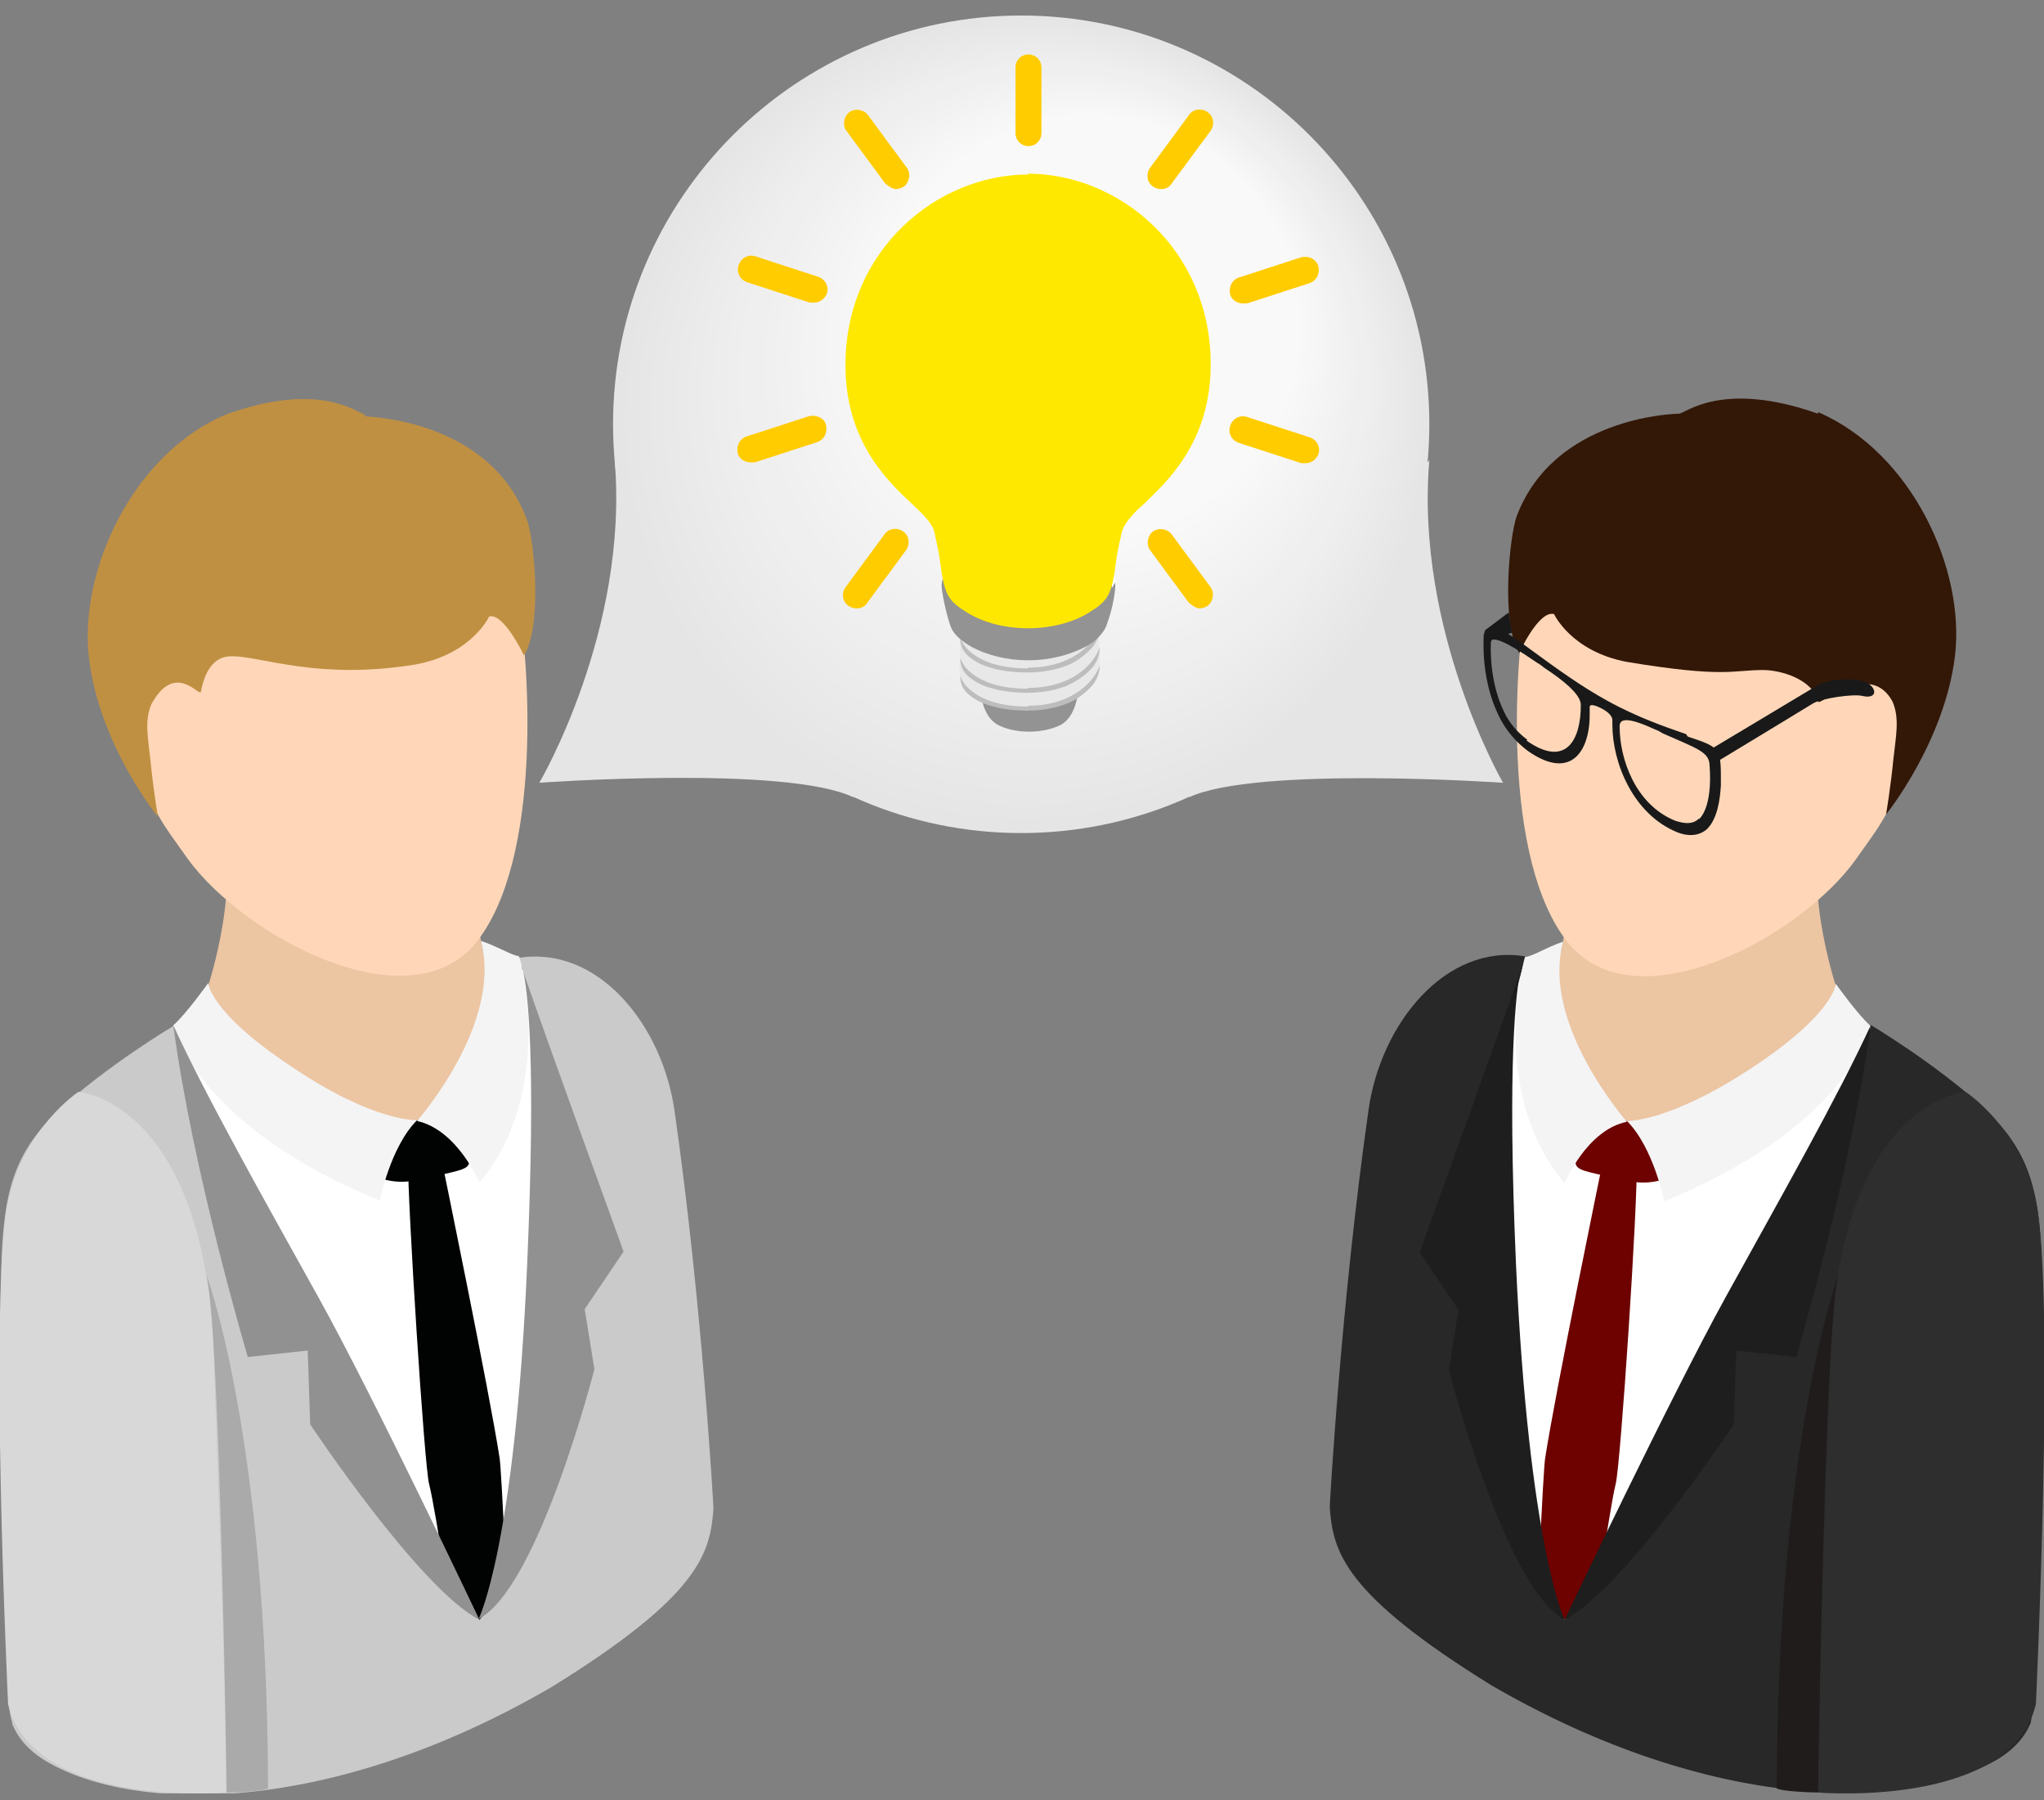 <svg width="92" height="81" viewBox="0 0 92 81" fill="none" xmlns="http://www.w3.org/2000/svg">
<rect x="0" y="0" width="92" height="81" fill="#808080" stroke="none"/>
<g clip-path="url(#clip0_15530_27692)">
<path d="M64.335 20.698L53.509 35.88C56.534 34.457 67.651 35.223 67.651 35.223C67.651 35.223 63.678 28.362 64.335 20.698Z" fill="#E5E5E5"/>
<path d="M84.199 46.136C84.199 46.136 84.199 47.121 80.518 52.413C76.836 57.705 70.421 72.851 70.421 72.851C70.421 72.851 68.052 62.997 68.635 43.033C65.063 42.45 62.147 46.063 61.6 49.931C60.361 58.581 59.851 67.705 59.851 67.814C59.996 69.822 60.47 71.72 67.141 75.844C77.091 81.61 85.84 81.501 89.849 79.201C90.651 78.727 91.161 78.143 91.416 77.486V77.413C91.453 77.267 91.599 76.61 91.599 76.099C91.599 56.391 93.166 53.617 89.339 49.895C87.115 47.851 84.163 46.099 84.163 46.099L84.199 46.136Z" fill="#282828"/>
<path d="M81.903 37.669C81.903 36.282 80.19 37.669 80.19 37.669L70.604 38.289C70.604 38.289 70.969 42.888 69.11 45.552C67.251 48.216 68.125 56.537 71.953 55.698C75.78 54.858 83.507 47.961 82.888 45.15C82.888 45.15 81.32 40.953 81.903 37.669Z" fill="#ECC5A3"/>
<path d="M79.133 21.61C73.155 20.041 69.692 21.756 68.89 25.698C68.088 29.64 67.578 38.764 70.603 42.45C73.629 46.136 81.028 42.194 83.543 38.654C84.673 37.048 85.402 36.209 85.511 34.384C85.584 33.472 85.584 33.399 85.84 32.45C86.532 29.603 85.111 23.143 79.133 21.574V21.61Z" fill="#FFD7B8"/>
<path d="M81.831 18.617C77.493 17.084 75.853 18.617 75.561 18.617C75.269 18.617 69.948 18.8 68.271 23.216C67.943 24.092 67.542 28.07 68.38 29.384C68.38 29.384 69.255 27.449 69.948 27.632C69.948 27.632 70.713 29.311 73.228 29.785C77.639 30.515 77.967 30.15 79.352 30.15C80.19 30.15 81.612 30.588 81.831 31.573C81.903 31.793 84.163 29.676 85.184 31.573C85.512 32.34 85.33 33.143 85.22 34.165C85.111 35.333 84.892 36.647 84.892 36.647C84.892 36.647 87.517 33.398 87.991 29.53C88.464 25.625 86.059 20.369 81.831 18.544V18.617Z" fill="#331707"/>
<path d="M73.228 50.442C73.228 50.442 71.114 61.61 70.422 72.888C70.422 72.888 82.523 53.618 84.2 46.172C82.523 48.143 79.644 52.267 73.228 50.479V50.442Z" fill="white"/>
<path d="M68.672 43.07C63.277 61.355 70.458 72.887 70.458 72.887C71.697 64.092 73.264 50.442 73.264 50.442C69 49.53 68.635 44.457 68.672 43.07Z" fill="white"/>
<path d="M72.134 52.304C72.134 52.304 69.984 62.742 69.546 65.625C69.51 65.807 69.4 67.596 69.291 70.15C69.473 70.223 69.619 70.406 69.546 70.661C69.4 71.318 69.619 71.793 69.984 72.34C70.093 72.486 70.457 72.888 70.457 72.888C70.457 72.888 71.077 72.231 71.332 71.866C71.514 71.61 71.77 71.501 71.952 71.245C72.316 69.055 72.572 67.377 72.717 66.793C72.936 66.063 73.738 53.909 73.665 52.304C73.629 50.698 72.389 51.501 72.134 52.304Z" fill="#6D0200"/>
<path d="M73.41 50.479C71.697 50.041 71.187 51.537 70.968 52.084C70.75 52.632 71.223 52.668 72.281 52.924C73.338 53.179 73.921 53.325 74.759 53.106C75.597 52.887 75.197 52.048 75.124 51.647C75.051 51.209 74.322 50.625 73.41 50.515V50.479Z" fill="#6D0200"/>
<path d="M82.633 44.238C82.633 44.238 82.633 45.552 78.878 48.033C75.124 50.515 73.228 50.442 73.228 50.442C74.431 51.647 74.905 54.055 74.905 54.055C83.252 50.661 84.2 46.172 84.2 46.172C83.617 45.661 82.633 44.274 82.633 44.274V44.238Z" fill="#F4F4F4"/>
<path d="M70.422 72.888C73.119 71.501 78.04 64.092 78.04 64.092L78.149 60.771L80.847 61.063C80.847 61.063 83.325 52.742 84.2 46.136C82.742 49.311 80.154 53.873 77.675 58.362C75.197 62.851 70.422 72.888 70.422 72.888Z" fill="#1E1E1E"/>
<path d="M70.348 42.377C69.583 42.632 69.073 42.997 68.635 43.07C68.635 43.07 66.922 49.055 70.421 53.252C70.421 53.252 71.405 50.844 73.228 50.479C73.228 50.479 69.364 46.099 70.348 42.413V42.377Z" fill="#F4F4F4"/>
<path d="M68.49 43.544C67.251 47.085 63.898 56.355 63.898 56.355L65.647 58.946L65.21 61.647C65.21 61.647 67.761 71.501 70.422 72.888C70.422 72.888 68.818 69.603 68.235 56.902C67.834 47.705 68.235 44.603 68.454 43.581L68.49 43.544Z" fill="#1E1E1E"/>
<path d="M88.464 49.128C88.464 49.128 82.778 49.53 82.377 60.99C82.231 65.479 81.83 75.515 81.83 80.661C81.83 80.661 90.505 81.391 91.635 76.683C91.635 76.683 92.51 58.289 91.635 54.019C90.906 50.698 88.464 49.128 88.464 49.128Z" fill="#2E2E2E"/>
<path d="M81.831 80.661C81.831 80.661 82.122 59.931 82.742 57.377C82.742 57.377 80.008 64.712 79.972 80.479C79.972 80.479 80.19 80.625 81.831 80.661Z" fill="#201C1C"/>
<path d="M23.365 43.07C23.948 63.033 21.579 72.887 21.579 72.887C21.579 72.887 15.163 57.741 11.482 52.449C7.8 47.157 7.8 46.172 7.8 46.172C7.8 46.172 4.848 47.924 2.625 49.968C-1.203 53.69 0.365 56.464 0.365 76.172C0.365 76.683 0.474 77.34 0.547 77.486V77.559C0.802 78.216 1.312 78.8 2.114 79.274C6.124 81.61 14.908 81.683 24.823 75.916C31.493 71.792 31.967 69.895 32.113 67.887C32.113 67.778 31.602 58.654 30.363 50.004C29.816 46.099 26.9 42.522 23.328 43.106L23.365 43.07Z" fill="#CACACA"/>
<path d="M21.396 38.289L11.81 37.669C11.81 37.669 10.133 36.282 10.097 37.669C10.68 40.953 9.112 45.15 9.112 45.15C8.529 47.961 16.22 54.858 20.047 55.698C23.875 56.537 24.786 48.216 22.891 45.552C21.032 42.888 21.396 38.289 21.396 38.289Z" fill="#ECC5A3"/>
<path d="M12.867 21.61C6.889 23.18 5.467 29.64 6.16 32.486C6.378 33.435 6.415 33.508 6.488 34.421C6.597 36.245 7.326 37.048 8.456 38.654C11.008 42.158 18.37 46.099 21.396 42.45C24.421 38.764 23.947 29.64 23.109 25.698C22.307 21.756 18.844 20.041 12.867 21.61Z" fill="#FFD7B8"/>
<path d="M16.439 18.654C16.147 18.654 14.507 17.085 10.169 18.654C5.941 20.442 3.535 25.734 4.009 29.639C4.483 33.544 7.108 36.756 7.108 36.756C7.108 36.756 6.889 35.442 6.779 34.275C6.67 33.216 6.488 32.45 6.816 31.683C7.873 29.749 8.966 31.355 9.039 31.136C9.222 30.187 9.623 29.53 10.425 29.53C11.81 29.53 14.325 30.625 18.735 29.895C21.25 29.421 22.016 27.742 22.016 27.742C22.672 27.559 23.583 29.493 23.583 29.493C24.421 28.18 24.057 24.201 23.692 23.326C22.016 18.91 16.694 18.764 16.402 18.727L16.439 18.654Z" fill="#C09042"/>
<path d="M7.801 46.136C9.477 53.581 21.579 72.851 21.579 72.851C20.886 61.574 18.772 50.406 18.772 50.406C12.393 52.23 9.477 48.07 7.801 46.099V46.136Z" fill="white"/>
<path d="M18.771 50.442C18.771 50.442 20.339 64.092 21.578 72.887C21.578 72.887 28.722 61.355 23.364 43.07C23.437 44.457 23.036 49.53 18.771 50.442Z" fill="white"/>
<path d="M19.901 52.304C19.646 51.501 18.407 50.698 18.37 52.304C18.334 53.909 19.099 66.063 19.318 66.793C19.464 67.377 19.756 69.055 20.084 71.245C20.266 71.501 20.521 71.61 20.703 71.866C20.958 72.231 21.578 72.888 21.578 72.888C21.578 72.888 21.942 72.486 22.052 72.34C22.416 71.793 22.635 71.318 22.489 70.661C22.416 70.406 22.562 70.223 22.744 70.15C22.635 67.632 22.526 65.844 22.489 65.625C22.052 62.742 19.901 52.304 19.901 52.304Z" fill="#010202"/>
<path d="M18.626 50.479C17.715 50.589 17.022 51.172 16.913 51.61C16.84 52.048 16.403 52.888 17.277 53.07C18.116 53.289 18.699 53.143 19.756 52.888C20.813 52.632 21.287 52.596 21.068 52.048C20.849 51.501 20.339 50.005 18.626 50.443V50.479Z" fill="#010202"/>
<path d="M9.368 44.238C9.368 44.238 8.384 45.624 7.801 46.136C7.801 46.136 8.748 50.624 17.096 54.019C17.096 54.019 17.569 51.61 18.772 50.406C18.772 50.406 16.84 50.515 13.123 47.997C9.368 45.515 9.368 44.201 9.368 44.201V44.238Z" fill="#F4F4F4"/>
<path d="M7.801 46.136C8.676 52.742 11.154 61.063 11.154 61.063L13.851 60.771L13.961 64.092C13.961 64.092 18.882 71.501 21.579 72.888C21.579 72.888 16.804 62.815 14.325 58.362C11.847 53.91 9.259 49.311 7.801 46.136Z" fill="#919191"/>
<path d="M21.651 42.376C22.635 46.062 18.771 50.442 18.771 50.442C20.594 50.843 21.578 53.216 21.578 53.216C25.077 49.019 23.364 43.033 23.364 43.033C22.963 42.96 22.416 42.595 21.651 42.34V42.376Z" fill="#F4F4F4"/>
<path d="M23.51 43.544C23.765 44.566 24.13 47.668 23.729 56.865C23.182 69.603 21.542 72.851 21.542 72.851C24.239 71.464 26.754 61.61 26.754 61.61L26.317 58.909L28.067 56.318C28.067 56.318 24.713 47.084 23.474 43.508L23.51 43.544Z" fill="#919191"/>
<path d="M3.536 49.128C3.536 49.128 1.13 50.698 0.364 54.019C-0.51 58.289 0.364 76.683 0.364 76.683C1.494 81.391 10.169 80.661 10.169 80.661C10.169 75.515 9.769 65.442 9.623 60.99C9.222 49.566 3.536 49.128 3.536 49.128Z" fill="#D8D8D8"/>
<path d="M10.206 80.661C11.846 80.625 12.065 80.479 12.065 80.479C12.029 64.676 9.295 57.377 9.295 57.377C9.915 59.968 10.206 80.661 10.206 80.661Z" fill="#AAAAAA"/>
<path d="M84.09 30.734C83.543 30.515 82.413 30.442 81.612 30.953C79.534 32.194 76.982 33.727 76.982 33.727V34.457C79.315 33.046 80.858 32.109 81.612 31.647C81.976 31.428 83.434 31.209 83.835 31.318C84.491 31.464 84.491 30.99 84.054 30.734H84.09Z" fill="#191919"/>
<path d="M75.889 33.033C75.051 32.741 73.739 32.303 72.354 31.537C71.224 30.917 70.203 30.187 68.855 29.201C67.506 28.179 67.141 28.143 66.886 28.362C66.813 28.435 66.777 28.508 66.777 28.69C66.777 28.873 66.668 30.552 67.433 32.157C67.761 32.851 68.235 33.398 68.782 33.8C70.713 35.15 71.588 33.8 71.552 32.048C71.552 31.975 71.552 31.866 71.552 31.793C71.552 31.793 71.552 31.61 72.062 31.866C72.572 32.121 72.572 32.376 72.572 32.376C72.572 32.376 72.572 32.522 72.572 32.595C72.572 34.347 73.52 36.647 75.489 37.449C76.035 37.668 76.509 37.595 76.837 37.303C77.311 36.829 77.42 35.953 77.457 35.333C77.457 33.654 77.493 33.654 75.962 33.143L75.889 33.033ZM68.745 33.289C68.308 32.96 67.943 32.559 67.688 32.011C66.996 30.588 67.105 28.946 67.105 28.909C67.105 28.617 67.652 28.763 69.183 29.822C69.328 29.895 69.438 30.004 69.547 30.077C71.151 31.136 71.151 31.573 71.151 31.756C71.151 33.216 70.531 34.603 68.709 33.325L68.745 33.289ZM76.473 36.829C76.218 37.084 75.889 37.084 75.416 36.938C73.593 36.209 72.9 34.128 72.9 32.705C72.9 32.522 72.9 32.084 74.468 32.814C74.577 32.851 74.723 32.924 74.832 32.997C76.4 33.69 76.947 33.836 76.947 34.457C76.947 34.457 77.129 36.209 76.473 36.865V36.829Z" fill="#191919"/>
<path d="M66.886 28.326L66.814 28.398L67.47 28.654L68.053 28.471L67.907 27.559L66.886 28.326Z" fill="#191919"/>
<path d="M24.275 35.223C24.275 35.223 35.393 34.42 38.418 35.88L27.665 20.698C28.321 28.362 24.275 35.223 24.275 35.223Z" fill="#E5E5E5"/>
<path d="M45.964 0.698C35.831 0.698 27.593 8.946 27.593 19.092C27.593 29.238 35.831 37.486 45.964 37.486C56.097 37.486 64.334 29.238 64.334 19.092C64.334 8.946 56.097 0.698 45.964 0.698Z" fill="#E5E5E5"/>
<path d="M46.109 0.917C36.195 0.917 28.176 8.946 28.176 18.873C28.176 28.8 36.195 36.829 46.109 36.829C56.024 36.829 64.043 28.8 64.043 18.873C64.043 8.946 56.024 0.917 46.109 0.917Z" fill="#E6E6E6"/>
<path d="M46.255 1.136C36.596 1.136 28.723 8.982 28.723 18.691C28.723 28.398 36.559 36.245 46.255 36.245C55.951 36.245 63.788 28.398 63.788 18.691C63.788 8.982 55.951 1.136 46.255 1.136Z" fill="#E7E7E7"/>
<path d="M46.401 1.354C36.96 1.354 29.306 9.019 29.306 18.471C29.306 27.924 36.96 35.588 46.401 35.588C55.841 35.588 63.496 27.924 63.496 18.471C63.496 9.019 55.841 1.354 46.401 1.354Z" fill="#E8E8E8"/>
<path d="M46.547 1.537C37.325 1.537 29.852 9.019 29.852 18.252C29.852 27.486 37.325 34.968 46.547 34.968C55.769 34.968 63.241 27.486 63.241 18.252C63.241 9.019 55.769 1.537 46.547 1.537Z" fill="#E9E9E9"/>
<path d="M46.692 1.756C37.726 1.756 30.436 9.056 30.436 18.034C30.436 27.012 37.726 34.311 46.692 34.311C55.659 34.311 62.949 27.012 62.949 18.034C62.949 9.056 55.696 1.756 46.692 1.756Z" fill="#EAEAEA"/>
<path d="M46.838 1.975C38.09 1.975 30.982 9.092 30.982 17.851C30.982 26.61 38.09 33.727 46.838 33.727C55.586 33.727 62.694 26.61 62.694 17.851C62.694 9.092 55.586 1.975 46.838 1.975Z" fill="#EBEBEB"/>
<path d="M46.984 2.194C38.455 2.194 31.565 9.092 31.565 17.632C31.565 26.172 38.455 33.07 46.984 33.07C55.513 33.07 62.402 26.172 62.402 17.632C62.402 9.092 55.513 2.194 46.984 2.194Z" fill="#ECECEC"/>
<path d="M47.13 32.45C55.424 32.45 62.147 25.717 62.147 17.413C62.147 9.109 55.424 2.376 47.13 2.376C38.836 2.376 32.112 9.109 32.112 17.413C32.112 25.717 38.836 32.45 47.13 32.45Z" fill="#EDEDED"/>
<path d="M47.275 31.829C55.328 31.829 61.855 25.293 61.855 17.23C61.855 9.168 55.328 2.632 47.275 2.632C39.223 2.632 32.695 9.168 32.695 17.23C32.695 25.293 39.223 31.829 47.275 31.829Z" fill="#EEEEEE"/>
<path d="M47.421 31.209C55.252 31.209 61.6 24.852 61.6 17.012C61.6 9.171 55.252 2.814 47.421 2.814C39.59 2.814 33.242 9.171 33.242 17.012C33.242 24.852 39.59 31.209 47.421 31.209Z" fill="#EFEFEF"/>
<path d="M47.567 30.552C55.156 30.552 61.309 24.392 61.309 16.793C61.309 9.194 55.156 3.034 47.567 3.034C39.978 3.034 33.825 9.194 33.825 16.793C33.825 24.392 39.978 30.552 47.567 30.552Z" fill="#EFEFEF"/>
<path d="M47.714 29.931C55.061 29.931 61.018 23.967 61.018 16.61C61.018 9.253 55.061 3.289 47.714 3.289C40.366 3.289 34.409 9.253 34.409 16.61C34.409 23.967 40.366 29.931 47.714 29.931Z" fill="#F0F0F0"/>
<path d="M47.859 29.311C54.986 29.311 60.763 23.527 60.763 16.391C60.763 9.256 54.986 3.472 47.859 3.472C40.733 3.472 34.956 9.256 34.956 16.391C34.956 23.527 40.733 29.311 47.859 29.311Z" fill="#F1F1F1"/>
<path d="M48.005 28.654C54.89 28.654 60.471 23.066 60.471 16.172C60.471 9.279 54.89 3.69 48.005 3.69C41.12 3.69 35.539 9.279 35.539 16.172C35.539 23.066 41.12 28.654 48.005 28.654Z" fill="#F2F2F2"/>
<path d="M48.151 28.07C54.814 28.07 60.216 22.662 60.216 15.99C60.216 9.318 54.814 3.91 48.151 3.91C41.488 3.91 36.086 9.318 36.086 15.99C36.086 22.662 41.488 28.07 48.151 28.07Z" fill="#F3F3F3"/>
<path d="M48.297 27.413C54.718 27.413 59.924 22.201 59.924 15.771C59.924 9.341 54.718 4.128 48.297 4.128C41.875 4.128 36.669 9.341 36.669 15.771C36.669 22.201 41.875 27.413 48.297 27.413Z" fill="#F4F4F4"/>
<path d="M48.442 26.793C54.643 26.793 59.669 21.76 59.669 15.552C59.669 9.344 54.643 4.311 48.442 4.311C42.242 4.311 37.216 9.344 37.216 15.552C37.216 21.76 42.242 26.793 48.442 26.793Z" fill="#F5F5F5"/>
<path d="M48.588 26.136C54.547 26.136 59.377 21.299 59.377 15.333C59.377 9.366 54.547 4.53 48.588 4.53C42.629 4.53 37.799 9.366 37.799 15.333C37.799 21.299 42.629 26.136 48.588 26.136Z" fill="#F6F6F6"/>
<path d="M48.734 25.552C54.471 25.552 59.122 20.895 59.122 15.15C59.122 9.406 54.471 4.749 48.734 4.749C42.997 4.749 38.346 9.406 38.346 15.15C38.346 20.895 42.997 25.552 48.734 25.552Z" fill="#F7F7F7"/>
<path d="M48.88 24.895C54.375 24.895 58.831 20.434 58.831 14.931C58.831 9.429 54.375 4.968 48.88 4.968C43.384 4.968 38.929 9.429 38.929 14.931C38.929 20.434 43.384 24.895 48.88 24.895Z" fill="#F8F8F8"/>
<path d="M49.026 24.274C54.3 24.274 58.575 19.993 58.575 14.712C58.575 9.431 54.3 5.15 49.026 5.15C43.751 5.15 39.476 9.431 39.476 14.712C39.476 19.993 43.751 24.274 49.026 24.274Z" fill="#F9F9F9"/>
<path d="M48.26 31.172C48.26 31.172 47.931 31.099 47.786 30.99C47.385 30.771 46.874 30.661 46.328 30.661C45.817 30.661 45.271 30.771 44.87 30.99C44.724 31.099 44.542 31.136 44.396 31.172C44.25 31.172 44.141 31.172 44.141 31.172C44.141 31.172 44.214 32.194 44.87 32.595C45.271 32.814 45.781 32.924 46.328 32.924C46.838 32.924 47.385 32.814 47.786 32.595C48.442 32.194 48.515 31.172 48.515 31.172C48.515 31.172 48.405 31.172 48.26 31.172Z" fill="#939393"/>
<path d="M47.895 30.26C47.057 29.785 45.672 29.785 44.797 30.26C43.922 30.734 43.959 31.537 44.797 32.048C45.635 32.522 47.02 32.522 47.895 32.048C48.733 31.573 48.733 30.771 47.895 30.26Z" fill="#939393"/>
<path d="M49.5 28.398C49.5 28.398 49.5 28.325 49.5 28.216C49.5 28.216 48.151 29.019 46.328 29.019C44.506 29.019 43.194 28.252 43.194 28.252C43.194 28.398 43.194 28.508 43.23 28.654C43.23 28.8 43.157 29.128 43.23 29.566C43.23 29.566 43.121 29.931 43.23 30.369C43.34 30.807 43.923 31.902 46.365 31.902C48.807 31.902 49.463 29.931 49.463 29.931C49.463 29.931 49.536 29.566 49.463 29.128C49.463 29.128 49.5 28.8 49.463 28.398H49.5Z" fill="#E8E8E8"/>
<path d="M46.255 31.793C44.907 31.793 44.141 31.427 43.74 31.099C43.303 30.771 43.23 30.406 43.23 30.406C43.23 30.406 43.157 30.88 43.595 31.245C43.85 31.464 44.178 31.646 44.579 31.756C45.053 31.902 45.599 31.975 46.255 31.975C46.912 31.975 47.458 31.866 47.969 31.683C48.37 31.537 48.734 31.282 49.026 30.989C49.536 30.515 49.5 29.931 49.5 29.931C49.5 29.931 49.354 30.406 48.88 30.844C48.26 31.427 47.349 31.756 46.292 31.756L46.255 31.793Z" fill="#BDBDBD"/>
<path d="M46.255 30.99C44.907 30.99 44.141 30.625 43.74 30.296C43.303 29.968 43.23 29.603 43.23 29.603C43.23 29.603 43.157 30.077 43.595 30.442C43.85 30.661 44.178 30.844 44.579 30.953C45.053 31.099 45.599 31.172 46.255 31.172C46.912 31.172 47.458 31.063 47.969 30.88C48.37 30.698 48.734 30.479 49.026 30.187C49.536 29.712 49.5 29.128 49.5 29.128C49.5 29.128 49.354 29.603 48.88 30.041C48.26 30.625 47.349 30.953 46.292 30.953L46.255 30.99Z" fill="#BDBDBD"/>
<path d="M46.255 30.077C44.907 30.077 44.141 29.712 43.74 29.384C43.303 29.055 43.23 28.69 43.23 28.69C43.23 28.69 43.157 29.165 43.595 29.53C43.85 29.749 44.178 29.931 44.579 30.041C45.053 30.187 45.599 30.26 46.255 30.26C46.912 30.26 47.458 30.15 47.969 29.968C48.37 29.822 48.734 29.566 49.026 29.274C49.536 28.8 49.5 28.216 49.5 28.216C49.5 28.216 49.354 28.69 48.88 29.128C48.26 29.712 47.349 30.041 46.292 30.041L46.255 30.077Z" fill="#BDBDBD"/>
<path d="M49.098 24.895C48.333 24.457 47.312 24.238 46.291 24.238C45.271 24.238 44.287 24.457 43.485 24.895C42.829 25.296 42.464 25.734 42.391 26.245C42.319 26.501 42.683 27.997 42.829 28.289C42.975 28.581 43.266 28.836 43.704 29.092C44.433 29.493 45.344 29.712 46.291 29.712C47.203 29.712 48.114 29.493 48.88 29.092C49.426 28.8 49.754 28.362 49.827 28.07C50.119 27.303 50.228 26.428 50.192 26.245C50.119 25.734 49.754 25.296 49.098 24.931V24.895Z" fill="#939393"/>
<path d="M49.098 24.895C48.332 24.457 47.348 24.238 46.364 24.238H46.255C45.27 24.238 44.25 24.457 43.521 24.895C42.938 25.223 42.573 25.661 42.464 26.063C42.5 26.136 42.573 26.209 42.61 26.282C42.683 25.807 43.047 25.369 43.63 25.041C44.323 24.639 45.27 24.42 46.291 24.42H46.328H46.364C47.385 24.42 48.296 24.639 49.025 25.041C49.608 25.369 49.973 25.807 50.045 26.245C50.045 26.245 50.045 26.355 50.045 26.464C50.118 26.355 50.155 26.245 50.228 26.172C50.118 25.698 49.754 25.26 49.134 24.895H49.098Z" fill="white"/>
<path d="M46.291 7.851C42.173 7.851 38.054 11.245 38.054 16.428C38.054 19.676 39.73 21.464 41.043 22.669C41.589 23.179 41.99 23.581 42.063 23.982C42.318 25.114 42.282 25.077 42.391 25.844C42.574 26.829 42.756 27.084 43.521 27.559C45.052 28.508 47.494 28.508 49.025 27.559C49.791 27.084 49.973 26.829 50.155 25.844C50.264 25.077 50.228 25.114 50.483 23.982C50.556 23.654 50.811 23.325 51.212 22.924C51.431 22.741 51.65 22.523 51.905 22.267C53.144 21.063 54.493 19.311 54.493 16.391C54.493 11.209 50.374 7.814 46.255 7.814L46.291 7.851Z" fill="#FFE800"/>
<path d="M46.291 2.45C45.963 2.45 45.708 2.705 45.708 3.034V5.99C45.708 6.318 45.963 6.574 46.291 6.574C46.619 6.574 46.874 6.318 46.874 5.99V3.034C46.874 2.705 46.619 2.45 46.291 2.45Z" fill="#FFCC00"/>
<path d="M39.075 5.187C38.892 4.931 38.491 4.858 38.236 5.041C37.981 5.223 37.908 5.625 38.09 5.88L39.84 8.252C39.84 8.252 40.132 8.508 40.314 8.508C40.423 8.508 40.569 8.471 40.678 8.398C40.934 8.216 41.007 7.815 40.824 7.559L39.075 5.187Z" fill="#FFCC00"/>
<path d="M36.815 12.45L34.008 11.537C33.68 11.428 33.352 11.61 33.243 11.939C33.133 12.267 33.316 12.596 33.644 12.705L36.45 13.617C36.45 13.617 36.56 13.617 36.633 13.617C36.888 13.617 37.106 13.472 37.216 13.216C37.325 12.888 37.143 12.559 36.815 12.45Z" fill="#FFCC00"/>
<path d="M36.413 18.727L33.607 19.639C33.279 19.749 33.133 20.077 33.206 20.406C33.279 20.661 33.534 20.807 33.789 20.807C33.862 20.807 33.898 20.807 33.971 20.807L36.778 19.895C37.106 19.785 37.252 19.457 37.179 19.128C37.106 18.8 36.742 18.654 36.413 18.727Z" fill="#FFCC00"/>
<path d="M39.803 24.055L38.054 26.428C37.871 26.683 37.908 27.085 38.2 27.267C38.309 27.34 38.418 27.377 38.564 27.377C38.746 27.377 38.929 27.304 39.038 27.121L40.788 24.749C40.97 24.493 40.933 24.092 40.642 23.909C40.387 23.727 39.986 23.763 39.803 24.055Z" fill="#FFCC00"/>
<path d="M52.744 24.055C52.561 23.8 52.16 23.727 51.905 23.91C51.65 24.092 51.577 24.493 51.759 24.749L53.509 27.121C53.509 27.121 53.801 27.377 53.983 27.377C54.092 27.377 54.238 27.34 54.347 27.267C54.602 27.085 54.675 26.683 54.493 26.428L52.744 24.055Z" fill="#FFCC00"/>
<path d="M58.94 19.676L56.133 18.763C55.805 18.654 55.477 18.836 55.368 19.165C55.258 19.493 55.441 19.822 55.769 19.931L58.575 20.844C58.575 20.844 58.685 20.844 58.758 20.844C59.013 20.844 59.231 20.698 59.341 20.442C59.45 20.114 59.268 19.785 58.94 19.676Z" fill="#FFCC00"/>
<path d="M58.576 11.574L55.769 12.486C55.441 12.595 55.295 12.924 55.368 13.252C55.441 13.508 55.696 13.654 55.951 13.654C56.024 13.654 56.061 13.654 56.133 13.654L58.94 12.742C59.268 12.632 59.414 12.303 59.341 11.975C59.232 11.647 58.904 11.501 58.576 11.574Z" fill="#FFCC00"/>
<path d="M53.508 5.187L51.759 7.559C51.577 7.814 51.613 8.216 51.905 8.398C52.014 8.471 52.123 8.508 52.269 8.508C52.451 8.508 52.634 8.435 52.743 8.252L54.493 5.88C54.675 5.625 54.638 5.223 54.347 5.041C54.092 4.858 53.691 4.895 53.508 5.187Z" fill="#FFCC00"/>
</g>
<defs>
<clipPath id="clip0_15530_27692">
<rect width="92" height="80" fill="white" transform="translate(0 0.698)"/>
</clipPath>
</defs>
</svg>
